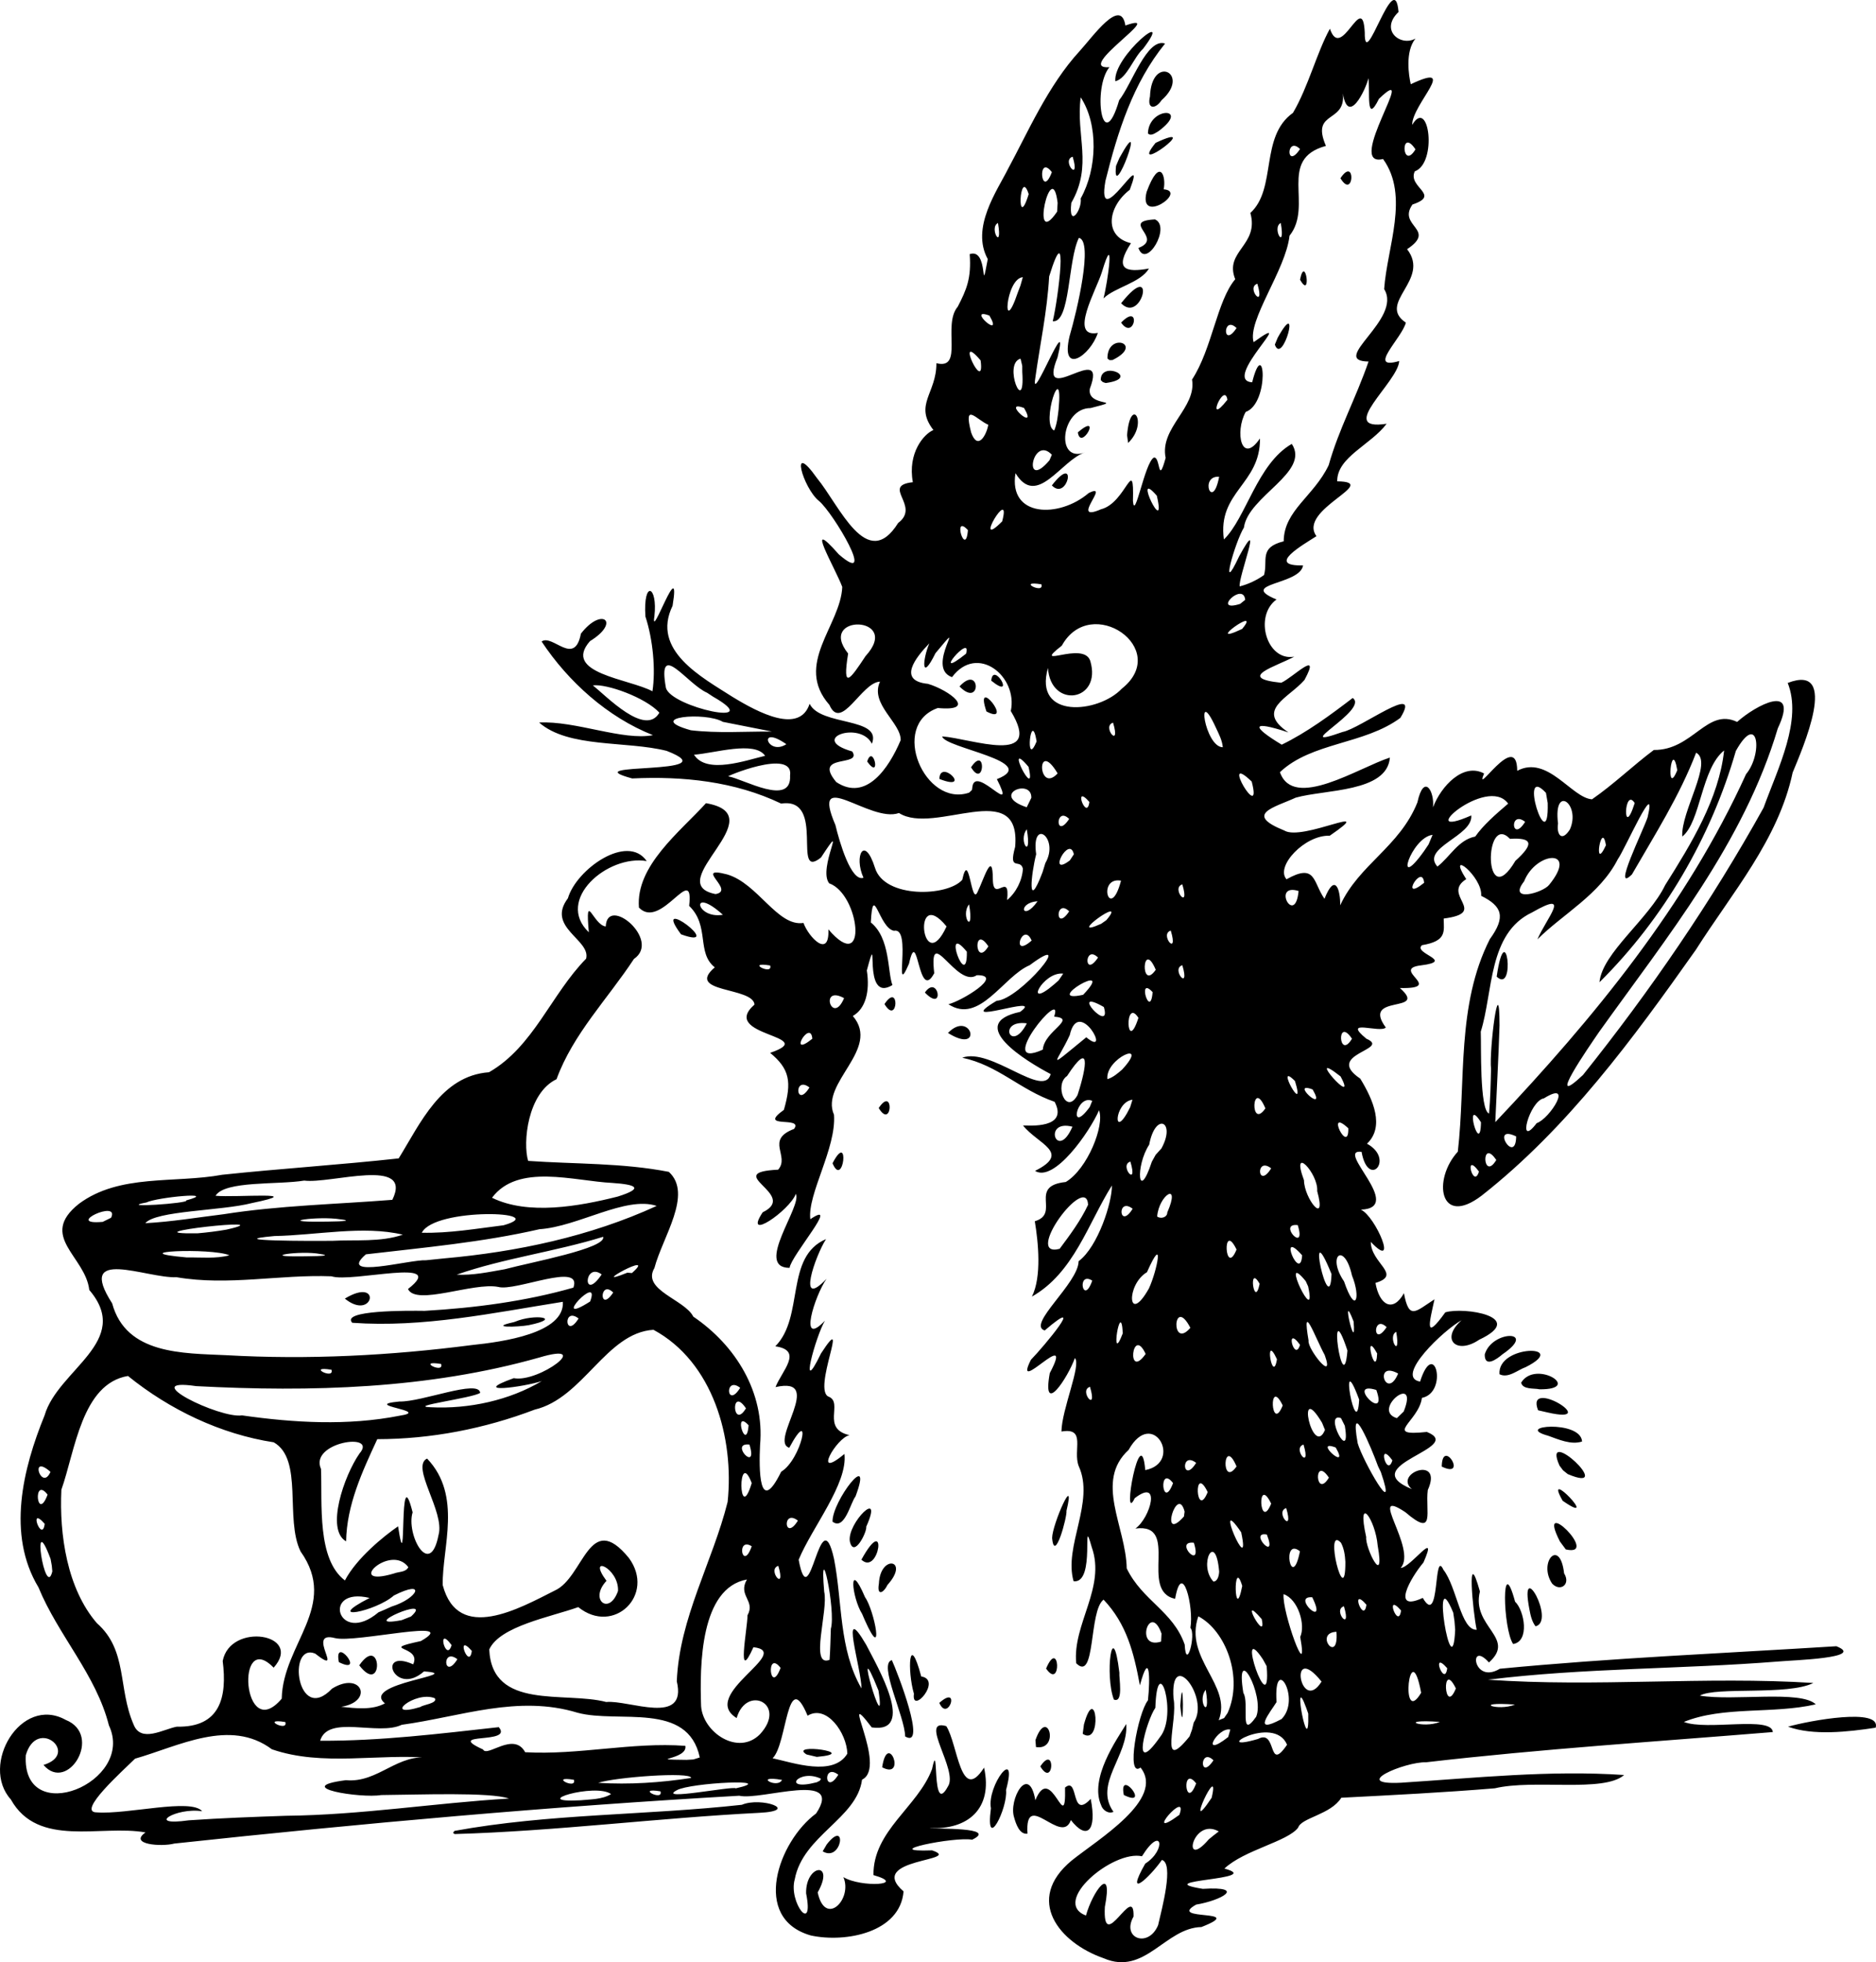 <?xml version="1.0" encoding="UTF-8" standalone="no"?>
<!-- Created with Inkscape (http://www.inkscape.org/) -->
<svg
   xmlns:dc="http://purl.org/dc/elements/1.1/"
   xmlns:cc="http://creativecommons.org/ns#"
   xmlns:rdf="http://www.w3.org/1999/02/22-rdf-syntax-ns#"
   xmlns:svg="http://www.w3.org/2000/svg"
   xmlns="http://www.w3.org/2000/svg"
   xmlns:sodipodi="http://sodipodi.sourceforge.net/DTD/sodipodi-0.dtd"
   xmlns:inkscape="http://www.inkscape.org/namespaces/inkscape"
   width="325.038"
   height="339.767"
   id="svg2955"
   version="1.0"
   inkscape:version="0.46"
   sodipodi:docname="cooking rabbit.svg"
   inkscape:output_extension="org.inkscape.output.svg.inkscape"
   sodipodi:version="0.32">
  <defs
     id="defs2957">
    <inkscape:perspective
       sodipodi:type="inkscape:persp3d"
       inkscape:vp_x="0 : 526.18109 : 1"
       inkscape:vp_y="0 : 1000 : 0"
       inkscape:vp_z="744.09448 : 526.18109 : 1"
       inkscape:persp3d-origin="372.04724 : 350.78739 : 1"
       id="perspective2963" />
    <inkscape:perspective
       id="perspective2973"
       inkscape:persp3d-origin="0.5 : 0.33333333 : 1"
       inkscape:vp_z="1 : 0.5 : 1"
       inkscape:vp_y="0 : 1000 : 0"
       inkscape:vp_x="0 : 0.5 : 1"
       sodipodi:type="inkscape:persp3d" />
  </defs>
  <sodipodi:namedview
     id="base"
     pagecolor="#ffffff"
     bordercolor="#666666"
     borderopacity="1.0"
     inkscape:pageopacity="0.0"
     inkscape:pageshadow="2"
     inkscape:zoom="0.98994949"
     inkscape:cx="143.09226"
     inkscape:cy="155.06519"
     inkscape:document-units="px"
     inkscape:current-layer="layer1"
     showgrid="false"
     inkscape:window-width="612"
     inkscape:window-height="650"
     inkscape:window-x="191"
     inkscape:window-y="46"
     inkscape:window-maximized="0" />
  <g
     inkscape:label="Layer 1"
     inkscape:groupmode="layer"
     id="layer1"
     transform="translate(16.121,-383.228)">
    <path
       style="fill:#000000"
       d="M 201,343.226 C 193.241,340.536 187.263,333.093 195.408,326.32 C 199.967,322.647 211.695,315.662 207.366,310.198 C 204.781,312.133 206.895,300.762 208.648,298.565 C 209.06,294.796 208.954,289.631 207.254,295.969 C 206.206,290.299 204.956,285.332 200.96,281.125 C 198.375,283.037 199.632,295.532 196.219,292.139 C 195.564,285.333 201.404,279.029 198.907,272.029 C 197.064,265.491 199.708,278.441 195.766,277.935 C 194.007,271.876 199.501,264.199 196.652,258 C 195.59,255.252 198.032,251.264 193.665,252.014 C 193.697,248.233 197.152,240.408 195.984,239.302 C 194.839,242.556 190.229,249.673 191.64,241.902 C 196.164,233.348 185.013,246.264 188.372,239.59 C 190.637,237.275 198.282,228.085 190.758,234.513 C 187.593,233.537 196.6,226.362 196.635,222.524 C 200.008,220.019 202.468,212.243 202.401,209.413 C 198.261,216.007 195.802,224.537 188.541,228.653 C 190.264,225.242 189.649,219.222 189.045,215.602 C 193.563,214.276 187.823,209.495 194.408,208.807 C 198.17,206.573 201.18,198.989 200.17,196.395 C 198.528,200.176 192.387,208.952 189.087,206.881 C 195.447,203.707 189.552,202.243 187,199.015 C 188.054,199.027 194.927,199.6 192.479,194.922 C 186.445,192.834 182.707,188.599 176.47,187.286 C 181.432,185.449 190.62,194.503 191.795,190.121 C 187.715,187.978 176.817,181.419 186.5,179.349 C 191.147,175.98 174.254,182.311 182.433,177.428 C 186.43,177.25 196.587,164.986 188.165,171.264 C 183.592,173.175 179.474,181.587 174.083,178.024 C 176.364,177.48 183.852,172.937 179.001,172.999 C 175.496,175.36 170.62,163.775 171.621,172.653 C 168.797,177.955 168.804,164.027 167.251,171 C 164.404,177.576 167.859,164.58 164.642,165.307 C 162.042,164.849 161.01,156.665 160.634,163.869 C 164.032,166.586 163.51,172.493 164.379,174.706 C 158.903,178.052 162.255,163.587 159.942,172.179 C 160.515,175.84 159.691,178.847 157.512,180.058 C 162.454,185.807 151.788,191.6 154.252,197.161 C 154.68,202.955 149.636,210.877 150.148,215.25 C 155.492,211.661 146.81,221.553 146.559,223.675 C 140.388,223.662 148.779,212.977 147.645,210.862 C 146.55,213.782 138.427,219.326 141.893,214.057 C 148.289,210.972 134.565,207.16 144.577,206.674 C 146.66,204.305 142.278,201.522 147.328,199.62 C 149.058,197.301 140.795,199.739 145.571,196.316 C 146.976,191.456 146.555,189.218 143.189,186.444 C 152.062,183.417 134.194,183.58 140.482,178.082 C 140.221,174.99 128.365,176.091 133.602,171.64 C 130.374,169.099 132.773,164.47 129.158,160.999 C 130.018,153.203 124.305,165.321 120.458,161.291 C 119.861,154.07 127.574,148.171 132.074,143.214 C 144.252,145.299 124.141,157.067 133.731,158.952 C 137.283,158.356 129.73,154.004 135.707,155.54 C 141.052,157.072 144.466,164.65 148.967,163.95 C 149.86,166.438 153.507,170.204 153.279,165.062 C 160.252,173.196 158.72,158.959 153.416,157.088 C 151.371,154.496 156.84,145.234 152,152.622 C 146.819,156.766 152.977,142.093 145.1,143.284 C 137.027,139.422 128.11,138.52 119.285,138.931 C 108.548,136.018 136.54,138.514 125.265,134.158 C 118.274,132.384 108.257,133.709 103.161,129.246 C 109.47,128.917 117.67,132.442 122.889,131.435 C 115.031,128.331 108.215,122.184 103.594,115.221 C 105.49,113.863 109.288,119.655 110.402,113.861 C 114.061,109.118 117.353,111.863 111.971,115.157 C 107.08,120.735 118.825,121.682 122.797,123.839 C 123.366,120.115 122.895,114.888 121.578,110.887 C 121.163,104.463 123.743,105.55 123.136,110.853 C 122.389,115.548 127.824,99.672 126.284,109.038 C 122.522,116.742 131.323,121.39 136.7,124.825 C 141.171,127.554 148.295,131.306 150.031,126 C 151.898,129.915 162.646,128.269 160.817,132.926 C 158.819,128.871 149.674,132.048 157.412,134.257 C 159.226,137.018 150.441,134.506 154.642,139.554 C 159.827,142.997 163.769,137.124 165.804,132.306 C 165.9,129.297 160.41,126.044 162.226,122.169 C 159.036,122.263 155.504,130.893 153.46,126.196 C 147.273,119.167 155.41,112.443 155.685,105.768 C 154.512,102.58 148.829,93.018 155.089,100.132 C 161.839,105.973 154.153,92.979 151.666,90.893 C 148.87,88.675 146.449,80.061 151.309,86.933 C 155.211,91.648 159.956,103.347 165.369,94.694 C 169.351,91.716 162.31,88.256 167.916,87.633 C 166.979,82.535 169.856,79.259 171.476,78.6 C 168.07,74.179 172.022,72.274 171.995,67.029 C 176.808,68.248 172.99,60.418 175.688,57.25 C 177.227,54.29 178.074,52.304 177.765,48.145 C 181.173,46.976 179.521,56.286 180.895,49.002 C 177.915,43.588 182.53,37.147 184.433,33.336 C 187.758,27.218 191.327,18.938 196.822,12.976 C 199.068,10.528 203.953,3.552 204.74,8.555 C 212.407,5.838 195.628,16.23 201.976,15.773 C 199.024,19.328 200.709,31.49 203.662,21.491 C 205.864,18.69 208.486,10.637 211.617,11.681 C 206.05,18.539 203.406,26.942 201.281,35.468 C 199.598,45.127 208.713,28.492 205.5,37 C 201.675,39.93 200.927,45.072 205.703,46.25 C 202.762,50.783 204.743,51.372 208.823,50.639 C 207.38,53.107 202.888,53.9 200.947,55.806 C 201.695,52.976 202.992,43.515 200.664,51.265 C 199.753,54.255 194.832,62.734 199.967,61.781 C 198.657,65.779 193.415,69.279 195.07,62.341 C 196.351,57.993 199.228,45.845 196.685,45.324 C 194.753,49.168 195.211,60.123 192.151,59.762 C 193.091,56.009 194.963,40.907 191.532,52.008 C 191.187,58.123 189.924,63.854 189.114,69.721 C 188.335,74.704 195.216,56.858 192.98,66.038 C 189.214,75.283 201.897,62.696 198.578,71.456 C 198.017,74.756 205.17,73.156 198.703,74.798 C 193.577,74.778 192.501,84.485 197.785,82.458 C 193.629,83.752 189.426,92.194 185.7,86.074 C 184.44,93.721 193.245,93.901 198.385,89.512 C 202.393,87.525 194.862,94.781 200.522,92.319 C 204.893,91.223 206.264,82.698 206.049,90.882 C 206.344,94.554 208.075,84.247 209.67,83.375 C 210.841,83.111 210.34,88.416 211.717,83.423 C 210.622,78.213 217.12,74.745 216.288,69.862 C 219.778,64.522 220.593,56.233 223.771,52.49 C 221.805,47.597 227.966,46.655 226.393,41.016 C 231.022,36.785 227.98,27.794 233.778,23.678 C 236.44,19.157 237.925,13.164 240.178,9.112 C 242.156,14.997 245.847,2.287 246.212,9.75 C 246.126,17.022 251.383,-1.928 252.068,6.211 C 248.739,9.378 252.435,12.262 255,10.819 C 253.172,13.044 253.844,17.303 254.187,18.721 C 262.702,14.704 254.395,22.191 254.431,25.764 C 257.35,20.836 258.834,32.384 254.88,33.81 C 253.577,36.589 259.51,37.872 254.478,39.552 C 251.813,43.343 258.788,43.815 253.547,47.287 C 257.685,52.616 248.218,56.571 253.337,60.005 C 252.641,62.718 246.482,68.304 252.18,66.652 C 252.025,70.282 241.118,78.867 250,77.516 C 247.267,81.175 241.377,83.288 241.441,87.484 C 249.201,87.584 234.476,92.371 237.844,96.979 C 235.542,98.465 228.946,102.187 235.524,102.039 C 235.014,105.464 224.103,105.112 230.922,107.942 C 226.937,110.848 229.264,118.709 234,117.838 C 231.009,119.488 223.724,121.522 231.737,122.364 C 233.777,121.452 238.754,116.365 235.766,121.881 C 233.03,125.025 227.142,127.072 232.998,130.963 C 226.318,128.76 226.682,129.981 231.827,133.083 C 236.158,130.983 240.3,127.921 244.122,125 C 247.108,127.013 232.645,134.325 242.373,130.882 C 245.448,130.317 256.277,122.072 252.382,128.442 C 246.133,133.077 237.034,132.632 231.517,137.844 C 233.837,144.505 245.157,137.048 250.565,135.318 C 250.11,141.348 239.302,140.819 234.255,142.256 C 230.568,143.947 225.197,145.098 232.266,147.943 C 235.38,149.886 248.833,142.879 240.149,148.845 C 235.818,148.684 230.667,154.184 232.658,156.389 C 237.794,153.503 237.21,156.903 239.235,159.77 C 241.061,155.144 242.014,158.192 241.954,160.909 C 245.199,153.833 252.243,150.79 255.334,143.08 C 256.451,137.95 258.333,141.134 258.037,143.932 C 259.459,140.212 263.307,136.157 266.888,138.07 C 265.005,142.543 272.594,130.282 272.627,137.608 C 277.892,134.802 282.063,142.317 285.588,142.541 C 289.35,139.945 292.779,136.62 296.3,134 C 303.057,134.067 305.5,126.63 310.732,129.144 C 313.942,126.253 321.584,122.223 317.775,130.264 C 311.873,150.088 298.64,166.29 286.816,182.822 C 285.124,185.3 277.237,196.646 284.023,190.277 C 295.663,175.739 306.27,160.281 315.314,143.995 C 317.819,137.104 322.049,128.821 319.496,122.393 C 328.629,118.87 322.01,133.867 320.351,137.908 C 317.884,149.536 309.793,158.8 303.566,168.62 C 292.717,183.961 281.371,199.458 266.5,211.141 C 259.157,216.765 257.917,208.384 262.337,203.558 C 263.754,191.283 262.076,178.201 267.885,166.754 C 270.715,162.872 269.997,161.041 266.378,159.25 C 266.679,155.965 260.258,150.864 263.792,156.369 C 259.387,159.127 267.825,162.171 259.886,163.19 C 259.926,165.445 260.447,167.081 256.13,167.803 C 254.474,169.243 261.963,170.535 256,171.291 C 250.459,171.928 260.311,175.397 252.304,175.221 C 257.416,179.734 245.495,176.143 249.861,182.054 C 248.89,183.11 242.103,180.398 246.5,184 C 250.907,185.904 239.041,186.608 245.434,190.91 C 247.693,194.594 249.69,199.242 246.6,202.176 C 251.481,204.842 246.821,210.091 245.661,203.588 C 240.895,202.995 253.321,213.309 245.539,213.593 C 248.106,214.75 252.157,224.374 247.262,219.176 C 247.258,222.873 252.776,224.867 248.07,226.282 C 248.742,230.138 251.1,231.489 253.002,228.062 C 253.886,232.8 255.004,231.233 258.297,229.119 C 257.41,233.176 256.461,236.528 260.168,231.379 C 263.353,230.387 274.481,232.144 266.038,236.119 C 262.081,238.803 259.25,236.013 263,232.741 C 259.976,234.359 251.28,242.581 255.797,243.37 C 258.289,235.554 260.744,245.258 256.118,246.189 C 255.579,250.31 249.197,252.905 256.974,252.085 C 263.878,254.865 244.292,257.833 254.372,261.985 C 251.105,259.232 259.876,256.056 257.137,262.14 C 256.664,265.843 258.536,270.524 253.255,265.986 C 246.374,261.413 255.418,272.381 252.432,275.634 C 254.189,275.599 259.074,268.56 256.385,274.689 C 254.075,277.439 250.738,283.373 256.267,280.824 C 259.309,286.082 258.086,272.13 259.845,275.957 C 262.168,278.915 262.858,286.478 265.606,286.339 C 264.959,283.367 263.783,271.136 266.165,279.711 C 264.634,285.838 272.553,287.716 267.726,292.003 C 264.163,287.993 264.905,295.933 269.618,293.09 C 289.006,291.218 308.496,290.41 327.925,289.192 C 333.126,291.252 320.306,291.605 317.907,291.833 C 301.156,293.173 284.188,292.932 267.563,294.988 C 286.3,296.315 305.177,294.36 323.94,295.552 C 319.514,297.766 307.017,296.156 304.274,297.745 C 310.089,298.724 321.731,296.754 324.359,299.253 C 316.915,300.968 308.355,299.513 301.506,302.299 C 305.45,303.864 316.707,301.209 316.917,304.053 C 296.898,305.696 276.825,306.97 256.875,309.281 C 253.131,309.175 243.485,313.283 252.528,312.824 C 265.371,311.998 278.281,310.616 291.153,311.49 C 287.604,314.587 275.536,312.174 268.753,313.791 C 259.899,314.524 251.013,314.97 242.15,315.426 C 240.305,318.369 235.237,318.863 234.675,320.595 C 232.866,323.019 225.341,324.451 221.895,327.692 C 229.189,329.644 208.363,329.633 218.159,331.202 C 225.885,330.727 221.259,333.238 217,333.927 C 211.789,336.855 226.134,334.595 217.911,337.815 C 211.645,337.95 208.134,346.298 201,343.226 z M 210.405,337.504 C 211.082,334.58 213.184,326.786 211.068,326.197 C 208.867,329.322 204.523,333.265 208.179,326.835 C 211.905,324.467 211.089,319.987 207.612,325.56 C 202.602,324.444 191.777,333.493 197.908,335.825 C 199.044,331.695 202.674,326.63 201.182,334.334 C 200.736,342.906 206.331,329.849 206.153,336 C 204.002,339.783 208.715,341.516 210.405,337.504 z M 220.919,321.258 C 216.32,318.682 214.395,328.242 219.19,322.629 L 219.978,321.986 L 220.919,321.258 L 220.919,321.258 z M 214.096,318.385 C 215.799,313.568 207.383,323.31 214.096,318.385 L 214.096,318.385 z M 219.685,315.431 C 221.334,308.415 214.554,323.141 219.685,315.431 L 219.685,315.431 z M 217,312.941 C 214.398,309.593 215.124,317.944 217,312.941 L 217,312.941 z M 220,308.941 C 217.592,306.592 217.523,312.682 220,308.941 z M 210.735,304.921 C 213.883,301.08 210.276,289.568 209.93,299.859 C 208.419,301.976 205.496,312.387 210.735,304.921 z M 216.584,302.406 C 219.477,298.111 212.424,289.203 213.082,298.262 C 213.872,302.014 210.386,311.565 215.861,304.805 L 216.276,303.662 L 216.584,302.406 L 216.584,302.406 z M 214.252,299.5 C 214.807,291.661 214.921,306.615 214.252,299.5 L 214.252,299.5 z M 232.752,306.245 C 230.46,300.798 218.915,307.84 227.724,305.245 C 231.092,303.443 229.319,311.276 232.752,306.245 z M 222.921,303.628 C 220.74,303.108 217.5,308.873 222.552,304.915 L 222.921,303.628 L 222.921,303.628 z M 236.092,299.914 C 233.444,292.658 236.648,309.745 236.424,300.86 L 236.092,299.914 L 236.092,299.914 z M 227.402,301.395 C 228.93,297.696 223.674,288.106 225.181,297.288 C 226.274,298.907 224.399,305.65 227.402,301.395 z M 231.8,301.8 C 235.285,298.296 230.379,290.246 230.929,298.861 C 229.863,300.587 226.496,304.633 231.8,301.8 z M 259.238,302.293 C 251.53,301.741 256.251,303.532 259.238,302.293 z M 222.449,300.75 C 225.2,294.636 222.175,286.536 217.378,284.011 C 214.839,291.357 223.297,295.948 220.909,302 L 221.837,301.633 L 222.449,300.75 L 222.449,300.75 z M 218.656,296.731 C 217.053,298.75 219.633,302.361 218.656,296.731 L 218.656,296.731 z M 272.238,299.293 C 264.53,298.741 269.251,300.532 272.238,299.293 z M 255.985,297.25 C 253.997,286.625 252.24,303.531 255.985,297.25 L 255.985,297.25 z M 262,296.5 C 259.47,291.293 259.962,301.52 262,296.5 z M 228.557,291.446 C 223.607,284.002 230.069,303.115 229.217,292.638 L 228.557,291.446 L 228.557,291.446 z M 238.728,295.315 C 232.881,288.045 235.038,301.202 238.728,295.315 z M 260.5,293 C 257.541,289.613 260.064,296.472 260.5,293 z M 216.003,286.01 C 216.635,282.432 214.566,274.019 213.357,280.985 C 207.005,279.6 214.334,267.794 206.478,268.812 C 209.09,266.954 210.99,259.965 206.357,263.559 C 204.012,268.478 207.396,249.651 208.184,258.694 C 214.837,257.379 209.471,247.723 205.298,255.196 C 199.352,260.663 204.843,268.486 204.972,275.719 C 207.689,281.311 213.002,283.117 215.015,288.905 C 215.27,293.728 217.035,287.076 216.003,286.01 z M 235.031,287.582 C 235.986,285.508 234.683,281.044 232.15,280.172 C 231.818,283.108 236.585,296.288 235.031,287.582 z M 241.309,286.691 C 237.295,286.871 241.756,292.571 241.309,286.691 L 241.309,286.691 z M 261.542,283.372 C 257.547,273.677 261.388,297.224 261.879,286.337 L 261.76,284.849 L 261.542,283.372 L 261.542,283.372 z M 211,287 C 208.978,281.32 206.216,289.888 210.927,288.389 L 211,287 z M 228.362,284.5 C 224.07,279.474 229.338,289.065 228.362,284.5 L 228.362,284.5 z M 242.604,282.271 C 240.551,282.907 244.037,287.038 242.604,282.271 z M 237.113,280.712 C 233.337,280.418 239.968,286.515 237.113,280.712 z M 252.5,283 C 249.541,279.613 252.064,286.472 252.5,283 z M 246.5,282 C 243.541,278.613 246.064,285.472 246.5,282 z M 224.985,278.75 C 223.345,273.32 223.619,285.783 224.985,278.75 z M 220.985,276.25 C 220.364,269.01 217.297,275.147 220,278 C 220.792,277.944 220.971,276.796 220.985,276.25 z M 242.094,271.276 C 239.053,268.008 242.897,283.419 242.854,274.578 C 242.791,273.45 242.633,272.288 242.094,271.276 z M 234.985,272.75 C 231.684,270.149 233.539,280.025 234.985,272.75 L 234.985,272.75 z M 248.45,271.75 C 248.053,267.185 244.757,262.639 246.464,270.29 C 246.247,272.116 249.801,279.317 248.45,271.75 z M 216.604,271.271 C 212.986,270.858 218.194,276.398 216.604,271.271 z M 224.802,269.464 C 219.704,261.976 226.669,278.174 224.802,269.464 L 224.802,269.464 z M 229.251,269.851 C 225.94,269.241 231.211,274.886 229.251,269.851 L 229.251,269.851 z M 215,265.878 C 213.732,260.981 210.535,271.609 214.887,266.724 L 215,265.878 L 215,265.878 z M 232.604,265.271 C 230.551,265.907 234.037,270.038 232.604,265.271 z M 230,264.5 C 227.47,259.293 227.962,269.52 230,264.5 z M 219,262.5 C 216.47,257.293 216.962,267.52 219,262.5 z M 213,260.941 C 210.398,257.593 211.124,265.944 213,260.941 L 213,260.941 z M 248.517,258.033 C 247.4,254.931 243.483,245.601 244.988,254.042 C 245.827,257.009 252.081,268.028 249.002,259.031 L 248.517,258.033 L 248.517,258.033 z M 240,260 C 237.307,255.97 237.643,263.893 240,260 z M 217,257.441 C 214.226,255.296 214.629,261.25 217,257.441 z M 224,258.059 C 221.65,252.522 221.267,261.983 224,258.059 z M 251,257 C 248.288,253.307 250.045,260.194 251,257 z M 235.604,254.271 C 233.551,254.907 237.037,259.038 235.604,254.271 z M 241.183,254.783 C 237.013,253.2 243.781,259.266 241.183,254.783 z M 242.094,249.694 C 238.948,248.531 243.945,258.053 242.757,251.012 L 242.094,249.694 L 242.094,249.694 z M 238.818,250.5 C 234.166,242.725 237.191,256.825 239.322,251.737 L 238.818,250.5 L 238.818,250.5 z M 252.964,248.544 C 255.736,241.633 247.216,248.294 251.776,249.699 L 252.964,248.544 L 252.964,248.544 z M 232,247.5 C 229.47,242.293 229.962,252.52 232,247.5 z M 245.242,246.485 C 241.53,236.445 244.831,254.448 245.242,246.485 L 245.242,246.485 z M 248.217,244.817 C 242.696,243.125 250.357,250.848 248.217,244.817 z M 198.604,244.271 C 196.551,244.907 200.037,249.038 198.604,244.271 z M 252,241.972 C 247.642,239.591 249.934,246.861 252,241.972 z M 231,239.5 C 228.698,234.507 230.25,244.121 231,239.5 z M 239.277,238.774 C 237.634,235.764 235.247,229.059 236.48,236.279 C 236.222,237.667 241.105,243.805 239.277,238.774 z M 243.212,237.988 C 239.587,227.033 242.479,247.164 243.212,237.988 L 243.212,237.988 z M 208.25,238.583 C 205.89,233.461 204.883,243.321 208.25,238.583 z M 248.362,238.5 C 245.823,233.887 248.169,243.323 248.362,238.5 L 248.362,238.5 z M 235,237 C 232.288,233.307 234.045,240.194 235,237 z M 251.662,234.75 C 250.021,235.568 252.546,239.875 251.662,234.75 z M 204.29,235 C 203.959,228.575 201.966,241.147 204.29,235 L 204.29,235 z M 216,234.059 C 212.998,228.27 212.547,238.048 216,234.059 z M 244.279,232.96 C 241.86,226.668 244.838,239.405 244.279,232.96 z M 250,233.941 C 247.592,231.592 247.523,237.682 250,233.941 z M 208.812,227.25 C 210.256,224.146 211.568,217.464 208.479,224.423 C 204.804,226.611 205.142,233.755 208.812,227.25 z M 235.984,225.97 C 231.228,220.172 238.07,234.55 236.401,226.883 L 235.984,225.97 L 235.984,225.97 z M 244.002,225.005 C 242.67,219.045 239.58,221.559 242.625,226.021 C 244.637,231.935 245.566,228.83 244.002,225.005 z M 199,225.882 C 196.232,224.153 197.396,230.448 199,225.882 z M 228,226.441 C 225.928,222.752 227.075,231.022 228,226.441 L 228,226.441 z M 240.455,224.75 C 235.749,213.142 240.173,233.249 240.455,224.75 z M 235.362,221.5 C 230.993,216.546 235.079,226.45 235.362,221.5 L 235.362,221.5 z M 198.278,212.75 C 197.978,207.098 186.911,222.082 193.349,220.375 C 195.156,217.954 196.989,215.495 198.278,212.75 z M 224,220.5 C 221.47,215.293 221.962,225.52 224,220.5 z M 234.604,216.271 C 230.986,215.858 236.194,221.398 234.604,216.271 z M 206,213.441 C 203.226,211.296 203.629,217.25 206,213.441 z M 212,214.082 C 214.415,208.56 210.537,211.054 210.245,214.779 C 210.839,215.249 211.998,214.956 212,214.082 z M 237.972,210.378 C 238.209,207.349 233.328,202.147 235.685,208.506 C 235.714,211.698 239.691,216.619 237.972,210.378 z M 210.982,203 C 213.554,198.334 209.943,196.583 208.865,202.343 C 206.429,206.071 206.931,212.571 209.323,205.294 L 209.983,204.102 L 210.982,203 L 210.982,203 z M 205.604,205.271 C 203.551,205.907 207.037,210.038 205.604,205.271 z M 230,206.441 C 227.226,204.296 227.629,210.25 230,206.441 z M 266,207 C 263.288,203.307 265.045,210.194 266,207 z M 269,205 C 266.307,200.97 266.643,208.893 269,205 z M 272.447,200.915 C 267.811,198.683 272.37,206.059 272.447,200.915 z M 195.567,199.234 C 190.303,197.87 192.889,205.396 195.567,199.234 z M 243.364,199.506 C 239.285,195.71 243.475,204.3 243.364,199.506 z M 266.349,198.468 C 263.252,193.576 266.254,204.723 266.349,198.468 z M 276,198.617 C 278.301,197.856 282.52,191.059 277.263,194.319 C 274.74,194.727 272.49,203.263 276,198.617 z M 205.968,194.559 C 202.736,194.962 202.499,202.088 205.559,195.877 L 205.968,194.559 L 205.968,194.559 z M 199,194.755 C 196.206,193.522 194.901,200.826 198.559,195.827 L 199,194.755 L 199,194.755 z M 268.093,189.223 C 267.739,186.015 269.563,171.577 269.563,181.702 C 269.391,187.286 269.073,192.864 268.828,198.445 C 285.862,180.455 301.956,160.886 312.277,138.187 C 315.208,134.701 314.43,127.155 310.509,134.168 C 306.181,149.186 297.977,163.227 286.883,174.219 C 287.339,169.152 295.433,163.27 298.27,157.388 C 302.765,150.252 307.569,142.467 308.476,134.087 C 304.503,137.255 304.423,146.456 301.229,148.989 C 300.946,144.675 306.638,136.052 303.626,134.471 C 300.751,141.971 296.494,148.625 292.508,155.545 C 288.932,159.076 294.553,147.781 295.227,145.631 C 296.928,138.326 291.316,151.16 290.056,152.919 C 286.951,159.038 280.512,162.416 276.13,166.793 C 277.635,163.195 282.264,158.082 275.205,162.129 C 267.564,165.721 268.473,175.917 266.313,182.772 C 266.415,185.014 266.082,196.386 267.749,196.952 C 267.977,194.382 268.036,191.801 268.093,189.223 z M 269.07,173.25 C 270.669,162.28 272.425,176.403 269.07,173.25 z M 229,196.059 C 226.65,190.522 226.267,199.983 229,196.059 z M 196.448,193.75 C 198.133,188.582 198.686,184.228 194.632,190.457 C 192.371,191.951 194.466,197.365 196.448,193.75 z M 237.183,192.783 C 233.013,191.2 239.781,197.266 237.183,192.783 z M 150,192.441 C 147.226,190.296 147.629,196.25 150,192.441 z M 234.122,191.325 C 230.407,187.568 236.149,197.879 234.122,191.325 z M 242.02,190.524 C 235.318,185.258 245.282,196.52 242.02,190.524 L 242.02,190.524 z M 204.171,189.345 C 209.131,183.97 201.196,187.421 201.625,191 C 202.618,190.697 203.402,190.003 204.171,189.345 z M 197.964,183.75 C 202.523,187.512 196.629,176.512 195.101,183.374 C 192.911,188.159 190.548,189.818 197.964,183.75 z M 190.432,185.889 C 190.672,182.636 196.494,180.527 192.395,180.17 C 194.28,174.656 181.866,189.747 190.432,185.889 z M 150.5,184 C 150.192,180.465 146.079,187.572 150.5,184 z M 244,184 C 241.307,179.97 241.643,187.893 244,184 z M 187.667,181.334 C 182.483,180.642 184.89,186.723 187.667,181.334 z M 207,180.382 C 204.56,176.599 204.867,187.029 207,180.382 z M 201.009,178.511 C 194.647,174.858 202.477,183.475 201.009,178.511 z M 156,176.972 C 151.642,174.591 153.934,181.861 156,176.972 z M 209.457,175.931 C 206.691,172.929 209.068,180.855 209.457,175.931 L 209.457,175.931 z M 193.969,172.727 C 190.421,172.307 186.976,179.217 192.376,174.601 L 193.173,173.896 L 193.969,172.727 L 193.969,172.727 z M 197.418,176.393 C 203.478,170.047 189.936,178.04 197.418,176.393 L 197.418,176.393 z M 214.604,171.271 C 212.551,171.907 216.037,176.038 214.604,171.271 z M 210,172.059 C 207.65,166.522 207.267,175.983 210,172.059 z M 143.188,171.317 C 138.74,170.583 143.752,173.14 143.188,171.317 L 143.188,171.317 z M 177.272,168.934 C 172.837,163.498 177.376,176.069 177.272,168.934 z M 200,169.941 C 197.592,167.592 197.523,173.682 200,169.941 z M 181,168 C 178.307,163.97 178.643,171.893 181,168 z M 173.756,164.556 C 167.669,157.118 169.509,173.735 173.756,164.556 z M 188.5,167 C 186.975,163.504 184.733,170.333 188.5,167 z M 212.604,165.271 C 210.551,165.907 214.037,170.038 212.604,165.271 z M 177.656,160.731 C 176.053,162.75 178.633,166.361 177.656,160.731 L 177.656,160.731 z M 201.441,163.468 C 205.481,158.691 193.956,167.055 200.542,164.099 L 201.441,163.468 L 201.441,163.468 z M 135,162.535 C 129.301,157.376 130.221,163.345 135,162.535 z M 195,161.941 C 192.592,159.592 192.523,165.682 195,161.941 z M 189.526,160.193 C 185.886,160.463 186.91,163.905 189.526,160.193 z M 234.75,158.417 C 229.999,156.967 234.151,164.682 234.75,158.417 z M 186.985,154.559 C 186.52,152.702 184.428,155.153 185.639,150.776 C 186.71,138.575 171.685,148.867 165.509,144.915 C 160.515,146.724 150.07,136.67 154.5,147 C 155.201,149.944 157.221,156.871 159.36,156.128 C 157.654,152.349 159.529,148.618 161.356,154.412 C 162.99,159.75 173.927,159.39 176.475,156.484 C 177.667,151.012 178.01,161.021 179.102,158.639 C 180.209,156.399 181.754,151.111 181.776,156.424 C 181.851,160.64 184.796,154.823 184.248,159.988 C 185.811,158.678 186.859,156.599 186.985,154.559 z M 203.985,156.628 C 199.757,155.89 202.053,163.938 203.985,156.628 z M 214.604,157.271 C 212.551,157.907 216.037,162.038 214.604,157.271 z M 190.87,153.594 C 193.391,149.22 188.378,145.589 189.281,152.054 C 188.403,155.491 187.679,162.278 190.378,155.189 L 190.87,153.594 L 190.87,153.594 z M 278.171,157.345 C 283.335,150.978 275.882,151.535 273.821,156.749 C 270.91,160.471 277.068,158.754 278.171,157.345 z M 256.5,157 C 256.192,153.465 252.079,160.572 256.5,157 z M 272.313,153.195 C 275.542,150.287 275.336,149.138 271.375,149.389 C 266.853,144.666 266.766,162.578 272.313,153.195 L 272.313,153.195 z M 257.964,148.694 C 254.208,149.153 251.149,158.966 256.487,151.511 L 257.264,150.362 L 257.964,148.694 L 257.964,148.694 z M 265.357,148.991 C 266.711,147.053 268.821,145.202 271.06,143.288 C 267.412,138.215 254.223,149.94 264.667,145.333 C 265.011,148.923 255.867,150.905 258.804,154.191 C 260.986,152.499 262.427,149.557 265.357,148.991 z M 195.812,152.062 C 195.033,148.578 191.056,156.221 195.118,153.118 L 195.812,152.062 z M 187.656,147.731 C 186.053,149.75 188.633,153.361 187.656,147.731 L 187.656,147.731 z M 288,150.5 C 287.25,145.879 285.698,155.493 288,150.5 z M 281.762,147.75 C 283.701,143.35 278.837,139.822 279.701,146.729 C 279.41,148.614 280.333,150.018 281.762,147.75 z M 274,146.441 C 271.226,144.296 271.629,150.25 274,146.441 z M 195,145.941 C 192.592,143.592 192.523,149.682 195,145.941 z M 277.61,141.427 C 272.649,136.075 278.166,153.277 277.911,143.189 L 277.61,141.427 L 277.61,141.427 z M 292.985,143.191 C 291.11,140.256 290.863,149.896 292.985,143.191 L 292.985,143.191 z M 188.446,142.28 C 188.535,138.771 181.145,141.772 187.643,143.921 L 188.446,142.28 L 188.446,142.28 z M 198.5,143 C 195.541,139.613 198.064,146.472 198.5,143 z M 226.626,139.467 C 220.878,133.952 228.628,147.147 226.626,139.467 z M 178.25,140.25 C 178.93,136.686 186.014,146.024 182.475,139.051 C 190.235,136.036 173.333,133.658 172.998,131.648 C 178.03,132.009 190.689,136.85 184.886,127.257 C 186.165,121.264 179.094,115.525 174.701,121.389 C 169.873,119.713 177.918,109.928 171.834,117.243 C 169.272,122.447 169.606,118.262 170.773,115.534 C 168.413,117.98 165.175,122.02 170.523,122.547 C 174.21,123.638 179.227,127.392 172.233,126.734 C 163.826,129.702 169.992,144.009 177.663,141.39 L 178.162,140.913 L 178.25,140.25 L 178.25,140.25 z M 172.51,139.016 C 172.614,135.34 178.4,141.319 172.51,139.016 z M 178,137 C 180.693,132.97 180.357,140.893 178,137 z M 180.667,127.333 C 178.42,120.734 185.645,129.922 180.667,127.333 z M 176,123 C 179.682,118.976 179.836,126.912 176,123 z M 181.5,122 C 181.808,118.465 185.921,125.572 181.5,122 z M 146.644,138.426 C 147.33,133.55 134.924,138.827 135.965,138.575 C 138.545,139.006 146.935,143.909 146.644,138.426 z M 187.954,136.914 C 183.459,131.58 189.522,143.477 187.954,136.914 L 187.954,136.914 z M 193,138.059 C 189.255,131.773 189.557,141.773 193,138.059 z M 300.362,137.5 C 299.351,131.558 298.292,142.586 300.362,137.5 z M 142.317,135.011 C 140.511,132.352 133.556,134.566 130,134.82 C 132.174,138.28 139.051,135.771 142.317,135.011 z M 146,133 C 140.888,129.431 142.694,135.131 146,133 z M 189.362,132.5 C 188.351,126.558 187.292,137.586 189.362,132.5 z M 220.431,130.162 C 216.893,122.397 218.493,133.526 221.62,133.526 C 221.509,132.319 220.934,131.238 220.431,130.162 z M 202.604,129.271 C 200.551,129.907 204.037,134.038 202.604,129.271 z M 135,129.131 C 131.997,127.342 121.259,128.311 129.455,130.587 C 134.117,131.135 138.819,130.786 143.5,130.81 C 140.667,130.25 137.833,129.691 135,129.131 z M 124,127.54 C 121.567,124.896 114.826,122.498 112.468,122.82 C 114.796,124.633 121.562,131.784 124,127.54 z M 132.271,124.096 C 128.809,122.6 123.606,114.733 125.127,123.219 C 125.97,126.621 142.787,130.184 133.294,124.767 L 132.271,124.096 L 132.271,124.096 z M 204.101,123.403 C 212.802,116.501 198.761,106.811 193.723,115.939 C 188.221,120.244 197.48,115.005 198.652,118.569 C 200.753,125.613 191.772,126.951 191.326,119.802 C 188.761,128.724 200.05,127.665 204.101,123.403 z M 159.727,117.737 C 166.165,110.69 151.159,110.358 156.7,117.301 C 155.656,123.828 157.071,121.731 159.727,117.737 z M 177.128,117.336 C 178.253,113.473 170.667,122.474 177.128,117.336 L 177.128,117.336 z M 224.971,113.039 C 228.596,108.672 217.91,116.367 224.971,113.039 L 224.971,113.039 z M 225.5,108 C 225.172,104.751 219.574,110.297 224.623,108.706 L 225.5,108 z M 190.188,105.317 C 185.74,104.583 190.752,107.14 190.188,105.317 L 190.188,105.317 z M 228.762,103.712 C 229.471,101.145 227.827,98.946 232.169,97.87 C 232.202,92.514 237.373,90.106 239.961,84.691 C 241.714,78.449 244.657,73.144 246.87,66.739 C 239.825,66.664 252.822,59.393 249.573,54.197 C 250.083,46.922 253.996,38.047 249.383,31.671 C 242.604,33.309 255.886,14.319 248.674,21.25 C 246.362,25.927 247.158,19.902 246.85,17.677 C 246.429,19.568 243.163,26.479 242.34,19.736 C 243.417,25.772 236.696,22.961 239.487,29.401 C 230.986,31.702 237.375,39.699 233.178,44.956 C 232.54,50.869 225.82,59.648 226.958,63.388 C 235.2,57.449 221.234,70.01 226.706,70.332 C 228.829,61.917 229.814,73.946 225.58,75.472 C 223.646,78.988 224.881,84.718 228.056,80.055 C 228.155,88.001 220.67,89.247 221.807,97.547 C 225.645,93.856 227.576,84.431 233.571,81 C 236.814,85.918 226.003,90.054 225.278,95.484 C 223.703,98.035 220.928,107.997 224.455,100.455 C 228.847,92.452 224.243,104.213 224.546,105.677 C 226.056,105.289 227.488,104.608 228.762,103.712 z M 231.141,62.59 C 235.292,55.171 231.975,67.621 230.634,63.809 L 231.141,62.59 L 231.141,62.59 z M 235,52.559 C 235.925,47.978 237.072,56.248 235,52.559 L 235,52.559 z M 242,35 C 244.693,30.97 244.357,38.893 242,35 z M 177.457,95.931 C 174.691,92.929 177.068,100.855 177.457,95.931 L 177.457,95.931 z M 183.393,94.418 C 185.123,87.88 178.068,99.775 183.393,94.418 L 183.393,94.418 z M 210.186,89.974 C 205.796,84.903 211.982,97.711 210.186,89.974 L 210.186,89.974 z M 220.985,86.691 C 217.511,86.437 219.813,92.833 220.985,86.691 z M 192,82.878 C 188.616,79.325 186.867,89.405 191.586,83.841 L 192,82.878 L 192,82.878 z M 180.985,77.691 C 178.914,76.791 176.625,73.617 178.015,79.028 C 179.145,82.214 180.669,79.508 180.985,77.691 z M 193.171,75 C 194.017,65.796 189.945,77.632 192.409,78.684 C 192.9,77.519 193.02,76.241 193.171,75 z M 187.183,74.783 C 183.001,73.207 189.79,79.264 187.183,74.783 z M 222.416,73.359 C 221.905,70.037 218.427,78.412 222.416,73.359 z M 186.575,66.242 C 183.433,67.103 187.421,76.521 186.872,68.51 L 186.87,67.483 L 186.575,66.242 L 186.575,66.242 z M 179.655,66.543 C 174.994,61.064 180.493,72.779 179.655,66.543 L 179.655,66.543 z M 224,60.941 C 221.592,58.592 221.523,64.682 224,60.941 z M 181.183,58.783 C 177.001,57.207 183.79,63.264 181.183,58.783 z M 186.968,52.135 C 183.94,52.369 183.304,63.076 186.104,54.779 L 186.562,53.572 L 186.968,52.135 L 186.968,52.135 z M 227.604,53.271 C 225.551,53.907 229.037,58.038 227.604,53.271 z M 182.662,42.75 C 181.021,43.568 183.546,47.875 182.662,42.75 z M 231.662,42.75 C 230.021,43.568 232.546,47.875 231.662,42.75 z M 193,39.262 C 191.978,30.822 188.106,47.838 192.912,40.789 L 193,39.262 L 193,39.262 z M 197,38.5 C 199.871,33.359 200.079,25.676 196.999,21 C 196.124,27.616 199.121,32.722 195.374,39.258 C 194.837,43.836 197.274,40.504 197,38.5 z M 187.985,37.75 C 186.411,32.829 185.84,44.722 187.985,37.75 z M 192,33.941 C 189.398,30.593 190.124,38.944 192,33.941 L 192,33.941 z M 195.604,31.271 C 193.551,31.907 197.037,36.038 195.604,31.271 z M 235,29.941 C 232.592,27.592 232.523,33.682 235,29.941 z M 255,30 C 252.307,25.97 252.643,33.893 255,30 z M 150.243,339.276 C 139.84,336.319 144.631,322.954 151.155,318.149 C 156.107,310.682 141.565,315.964 137.838,315.078 C 105.139,316.93 72.519,319.857 39.959,323.359 C 37.733,323.948 31.974,323.53 34.964,321.433 C 27.213,320.045 16.36,324.172 11.634,315.725 C 6.254,309.771 13.362,297.629 21.137,301.946 C 27.638,304.551 21.51,314.674 17.292,309.75 C 23.666,307.794 16.171,301.373 14.224,308.054 C 13.489,320.862 33.308,312.806 28.622,302.892 C 26.411,294.131 19.831,287.301 16.418,278.992 C 10.909,269.852 13.703,258.466 17.48,249.217 C 19.766,241.294 32.809,236.382 25.223,227.499 C 24.56,221.653 16.32,218.224 23.435,212.578 C 30.482,207.345 39.996,209.075 48.249,207.555 C 58.425,206.478 68.698,205.832 78.832,204.719 C 82.567,198.69 86.177,190.405 94.478,189.803 C 102.193,185.383 105.249,176.294 111.305,170.14 C 112.147,166.834 104.338,164.735 108.147,159.683 C 109.607,154.653 118.468,148.393 121.804,153.238 C 115.014,152.084 105.882,159.95 111.776,165.569 C 111.112,158.083 112.519,164.346 114.706,164.559 C 114.952,159.047 124.388,166.919 119.591,170.184 C 115.07,177.07 109.021,183.192 106.181,191.006 C 101.151,193.397 100.308,202.037 101.261,205.154 C 109.387,205.719 117.618,205.485 125.639,207.053 C 129.845,210.9 124.547,218.336 123.138,223.705 C 120.884,227.511 128.378,229.14 129.876,232.118 C 137.221,237.095 142.272,245.259 141.444,254.362 C 141.246,258.385 141.218,266.867 145.103,258.972 C 148.636,256.863 150.598,247.199 146.504,254.822 C 142.93,253.769 152.843,242.351 144.119,244.321 C 145.236,241.488 148.992,237.963 144.082,237.259 C 149.156,232.182 145.693,221.732 152.875,218.696 C 150.999,221.6 147.721,231.099 152.968,225.559 C 150.917,228.461 148.008,237.717 152.683,232.823 C 151.085,235.485 148.023,246.725 152.003,238.491 C 157.285,230.391 150.346,245.008 153.383,246 C 155.873,247.08 151.997,251.525 156.942,252.648 C 154.676,253.05 150.376,260.646 156.062,255.891 C 156.667,261.045 150.422,268.65 148.131,274.215 C 150.097,284.731 151.818,263.174 154.254,274.044 C 155.729,281.537 155.065,289.676 159.017,296.5 C 159.02,293.113 155.11,280.87 159.821,288.923 C 161.698,292.603 168.617,304.358 160.795,303.249 C 154.783,295.352 163.67,310.117 159.111,312.294 C 158.248,319.009 148.866,321.965 147.453,329.556 C 146.327,333.503 150.864,339.287 149.421,331.977 C 149.321,326.925 154.507,326.356 151.427,331.823 C 152.724,337.867 157.528,332.997 155.88,329.172 C 158.947,331.026 167.102,330.537 161.091,328.821 C 160.99,321.142 168.821,316.975 171.239,310.465 C 172.519,304.455 171.041,318.956 173.989,313.478 C 175.874,310.767 168.85,301.59 173.709,303.028 C 175.71,306.114 176.166,316.606 180.253,310.21 C 181.832,317.338 177.402,321.054 170.799,320.66 C 171.605,320.903 182.856,320.451 178.186,322.695 C 175.136,322.12 161.612,324.884 171.248,324.538 C 176.918,326.449 159.625,325.866 166.306,331.641 C 165.726,338.748 156.301,340.581 150.243,339.276 z M 59.337,318.549 C 72.276,318.414 85.038,316.34 97.939,315.565 C 94.683,314.417 82.342,314.908 75.792,314.96 C 72.289,315.563 59.979,313.624 69.689,312.385 C 75.337,312.914 78.646,307.581 84.479,308.542 C 75.316,307.711 65.704,310.08 56.861,307.036 C 49.608,301.612 40.687,306.515 33.154,308.66 C 31.237,310.562 22.918,317.966 26.509,317.96 C 31.837,318.36 42.85,315.448 44.781,317.766 C 40.304,317.048 34.757,320.42 42.452,319.336 C 48.073,318.946 53.706,318.741 59.337,318.549 z M 115.627,314.795 C 112.947,312.806 100.999,316.359 110.334,315.868 C 112.09,315.685 114.083,315.741 115.627,314.795 z M 124.188,314.317 C 119.74,313.583 124.752,316.14 124.188,314.317 L 124.188,314.317 z M 137.246,313.798 C 144.952,312.057 129.38,312.806 127.033,314.117 C 123.4,316.036 136.701,313.358 137.246,313.798 z M 109.188,312.317 C 104.74,311.583 109.752,314.14 109.188,312.317 L 109.188,312.317 z M 129.5,312.001 C 129.504,310.877 116.279,311.879 113.392,312.844 C 118.747,313.174 124.202,312.824 129.5,312.001 z M 145.25,312.338 C 140.125,311.454 144.432,313.979 145.25,312.338 z M 152,312.139 C 148.17,310.274 144.954,314.395 151.266,312.747 L 151.803,312.473 L 152,312.139 L 152,312.139 z M 155,311.441 C 152.226,309.296 152.629,315.25 155,311.441 z M 156.565,307.794 C 156.471,304.226 152.974,299.203 149.68,301.221 C 146.065,292.583 146.159,306.18 143.615,308.589 C 147.23,309.376 154.135,311.813 156.565,307.794 z M 149.5,307.932 C 146.192,305.883 159.119,307.649 151.28,308.353 L 149.5,307.932 L 149.5,307.932 z M 131,308.45 C 128.926,298.69 116.953,302.599 109.85,300.715 C 99.496,297.546 89.602,301.39 79.356,302.796 C 75.276,304.762 66.58,300.979 65.224,305.557 C 75.568,305.617 85.917,304.341 96.174,303.203 C 98.777,306.27 86.554,303.946 93.456,307.071 C 94.124,308.51 98.764,303.888 100.746,307.543 C 110.009,308.069 119.255,305.757 128.498,306.439 C 128.996,308.903 121.189,308.767 128.706,308.865 L 129.898,308.795 L 131,308.45 L 131,308.45 z M 141.429,304.429 C 146.237,299.202 139.103,295.761 137.385,301.629 C 130.807,297.588 147.332,290.158 140.294,289.36 C 137.298,296.044 139.248,286.2 139.271,283.823 C 140.694,281.282 137.536,280.44 139.17,277.633 C 131.09,279.113 130.975,292.438 131.227,299.576 C 131.57,304.166 137.685,308.224 141.429,304.429 z M 40.396,303.119 C 47.906,303.281 49.139,298.029 48.339,291.745 C 49.65,284.967 62.399,287.03 57.168,292.905 C 50.504,286.023 51.757,306.308 58.566,298.272 C 58.762,288.777 68.537,282.208 61.828,272.772 C 59.073,267.135 62.358,256.825 57.182,253.881 C 47.98,252.469 39.145,248.231 31.926,242.394 C 23.909,243.741 22.78,255.345 20.388,262.091 C 20.015,269.906 21.398,279.248 26.542,285.197 C 31.899,289.91 30.156,296.433 32.897,302.737 C 34.16,305.996 38.102,303.529 40.396,303.119 z M 59.188,302.317 C 54.74,301.583 59.752,304.14 59.188,302.317 L 59.188,302.317 z M 85.086,298.195 C 81.687,296.81 75.78,301.781 82.628,299.699 C 82.904,299.358 85.663,299.074 85.086,298.195 z M 76.447,299.085 C 72.13,295.568 90.745,294.074 83.215,293.553 C 78.084,298.06 74.881,289.44 81.342,292.325 C 82.909,288.997 75.052,289.948 82.677,288.296 C 89.888,284.157 71.36,288.673 67.812,287.786 C 62.541,286.392 69.767,294.688 64.344,290.455 C 59.447,288.531 61.233,302.886 67.281,296.537 C 72.385,293.372 74.609,298.768 68.864,299.681 C 71.31,299.932 74.231,300.304 76.447,299.085 z M 72,292.5 C 75.951,286.774 76.248,298.022 72,292.5 z M 68.469,291.95 C 67.496,287.068 73.295,294.335 68.469,291.95 L 68.469,291.95 z M 127.015,295.266 C 127.458,284.308 133.212,274.612 135.822,264.209 C 136.988,253.166 133.303,239.965 122.976,234.399 C 114.77,234.906 110.83,246.228 102.395,248.223 C 93.692,251.531 84.434,253.328 75.122,253.337 C 72.519,258.954 69.825,264.727 69.721,271.03 C 66.141,269.028 69.358,259.685 72.033,255.829 C 75.355,252.038 63.256,253.859 65.375,258.504 C 65.597,264.607 64.663,274.13 69.515,277.801 C 71.526,273.937 76.335,270.064 78.723,268.431 C 80.361,279.113 78.713,255.937 81.245,266.006 C 80.067,269.804 84.255,277.641 85.74,269.907 C 86.87,265.94 80.854,258.086 83.748,256.695 C 89.892,263.119 86.342,272.087 86.459,278.602 C 89.113,288.686 99.783,282.615 105.87,279.553 C 110.928,277.293 111.797,265.437 118.718,273.913 C 123.388,280.274 116.083,287.366 109.945,282.417 C 105.213,284.114 96.344,285.708 94.522,289.75 C 94.993,300.341 107.583,296.961 114.791,298.848 C 118.708,298.456 128.879,303.083 127.015,295.266 z M 161.961,296.864 C 157.07,284.657 163.482,306.79 161.961,296.864 z M 145,292.941 C 142.398,289.593 143.124,297.944 145,292.941 L 145,292.941 z M 89,291.441 C 86.226,289.296 86.629,295.25 89,291.441 z M 153.708,286.164 C 154.633,283.019 151.667,269.392 152.555,279.75 C 153.312,283.004 149.964,292.923 153.487,291.547 C 153.616,289.756 153.647,287.959 153.708,286.164 z M 91.5,290 C 88.541,286.613 91.064,293.472 91.5,290 z M 88,289 C 85.288,285.307 87.045,292.194 88,289 z M 77.602,282.324 C 82.178,280.918 83.718,277.515 77.995,280.408 C 74.914,283.157 65.51,285.056 73.795,280.831 C 65.332,278.795 68.312,289.241 75.332,283.316 L 76.428,282.85 L 77.602,282.324 L 77.602,282.324 z M 80.971,284.039 C 85.302,280.106 71.125,286.234 79.345,284.677 L 80.971,284.039 L 80.971,284.039 z M 116.833,279.619 C 117.013,275.635 111.344,273.161 114.835,277.867 C 111.768,281.134 115.325,283.975 116.833,279.619 z M 18.516,274.072 C 15.022,264.695 17.608,281.31 18.82,276.23 L 18.726,275.238 L 18.516,274.072 L 18.516,274.072 z M 144.604,275.271 C 142.551,275.907 146.037,280.038 144.604,275.271 z M 80.5,275.5 C 77.39,271.256 69.221,279.223 78.053,276.582 C 78.799,276.275 80.084,276.405 80.5,275.5 z M 140,271.882 C 137.232,270.153 138.396,276.448 140,271.882 z M 17.5,268 C 14.541,264.613 17.064,271.472 17.5,268 z M 148,267.441 C 145.226,265.296 145.629,271.25 148,267.441 z M 18,262.941 C 15.398,259.593 16.124,267.944 18,262.941 L 18,262.941 z M 140,260.941 C 137.542,254.535 137.686,268.58 140,260.941 z M 18.5,259 C 14.733,255.667 16.975,262.496 18.5,259 z M 139.604,254.271 C 135.986,253.858 141.194,259.398 139.604,254.271 z M 139.457,250.931 C 136.691,247.929 139.068,255.855 139.457,250.931 L 139.457,250.931 z M 79,249.274 C 84.724,248.409 72.001,247.476 78.969,246.816 C 82.882,246.913 92.722,242.894 92.951,245.322 C 91.596,246.241 80.136,247.659 84.383,247.809 C 90.998,248.151 98.044,246.601 103.623,243.277 C 100.569,244.299 90.839,245.615 98.769,242.775 C 103.123,243.612 112.83,236.314 103.15,239.212 C 83.89,244.647 63.608,245.197 43.75,244.153 C 33.22,242.608 47.793,249.809 51.682,249.218 C 60.689,250.502 70.023,251.047 79,249.274 z M 139,248 C 136.307,243.97 136.643,251.893 139,248 z M 138,244.441 C 135.226,242.296 135.629,248.25 138,244.441 z M 67.188,241.317 C 62.74,240.583 67.752,243.14 67.188,241.317 L 67.188,241.317 z M 86.188,240.317 C 81.74,239.583 86.752,242.14 86.188,240.317 L 86.188,240.317 z M 91.5,237.043 C 96.887,236.49 107.603,234.995 107.276,229.553 C 95.23,231.463 83.066,234.067 70.785,233.183 C 68.759,230.994 80.262,231.077 83.339,231.117 C 91.999,230.618 100.787,229.476 109.102,227.099 C 110.732,222.546 99.064,227.817 96.073,226.974 C 91.747,226.13 81.856,230.309 80.441,227.339 C 87.691,221.721 70.664,226.303 67.186,225.136 C 58.19,224.791 49.31,226.832 40.345,225.294 C 35.176,225.535 22.783,219.88 29.185,229.82 C 31.592,238.709 41.492,238.445 48.936,238.796 C 63.125,239.606 77.414,238.868 91.5,237.043 z M 99,233 C 102.356,231.573 107.424,232.358 101.353,233.598 C 99.533,233.93 94.182,234.09 98.742,233.082 L 99,233 z M 69.5,229 C 76.015,225.051 74.487,233.047 69.5,229 z M 110,232.441 C 107.226,230.296 107.629,236.25 110,232.441 z M 112,229.5 C 113.992,224.228 104.719,234.138 112,229.5 z M 116,227.941 C 113.592,225.592 113.523,231.682 116,227.941 z M 114,224.81 C 110.912,222.531 110.643,229.799 114,224.81 L 114,224.81 z M 119.242,224.575 C 124.015,220.348 111.051,227.492 118.454,224.508 L 119.242,224.575 L 119.242,224.575 z M 97.201,223.915 C 101.784,222.692 114.869,220.286 114.257,218.297 C 105.916,220.882 97.076,221.996 88.879,224.849 C 91.664,225 94.463,224.396 97.201,223.915 z M 86.695,222.036 C 99.319,220.911 112,218.239 123.532,212.948 C 118.172,211.171 109.905,216.544 103.231,216.982 C 93.332,219.252 83.207,220.157 73.152,221.331 C 68.029,225.754 80.833,222.196 83.556,222.358 C 84.602,222.247 85.648,222.139 86.695,222.036 z M 49.5,221.494 C 46.287,220.153 30.609,220.853 42.071,221.867 C 44.489,221.836 47.239,222.128 49.5,221.494 z M 65.25,221.277 C 61.79,220.607 54.422,221.782 62,221.68 C 62.034,221.663 68.231,221.702 65.25,221.277 z M 79.544,217.929 C 72.697,216.295 64.605,218.03 57.3,218.164 C 47.64,219.045 64.123,219.028 67.283,218.995 C 71.342,218.772 75.653,219.264 79.544,217.929 z M 49,217.051 C 59.523,214.687 30.918,217.861 43.946,217.696 C 45.638,217.552 47.326,217.344 49,217.051 z M 97,216.3 C 105.576,213.877 85.062,213.153 82.836,217.593 C 87.565,217.705 92.313,216.882 97,216.3 z M 29,215 C 30.599,211.74 20.694,216.324 27.55,215.711 L 29,215 z M 48.5,214.388 C 58.182,212.86 67.991,212.669 77.731,211.894 C 81.415,204.385 67.01,209.177 62.464,208.562 C 57.912,209.317 48.697,208.548 47.098,211.193 C 50.757,211.527 63.434,210.377 53.383,212.458 C 48.159,213.814 36.752,213.75 34.932,215.939 C 39.478,215.698 43.984,214.94 48.5,214.388 z M 68.728,215.27 C 64.946,214.653 57.203,215.77 65.5,215.672 C 65.582,215.669 72.096,215.671 68.728,215.27 z M 42,212 C 47.946,210.398 36.927,211.452 35.131,212.348 C 29.633,213.374 42.826,212.482 42,212 z M 116.782,211.331 C 121.475,209.852 119.879,209.242 115.842,208.969 C 109.183,208.641 99.495,205.526 95,211.535 C 101.255,214.604 110.076,213.02 116.782,211.331 z M 153,323.5 C 156.616,318.885 155.653,326.698 152.293,324.708 L 153,323.5 z M 88.5,321.166 C 104.892,318.168 121.729,318.478 138.286,316.646 C 141.659,315.212 148.501,317.681 141.33,318.037 C 123.708,318.927 106.151,321.208 88.522,321.713 L 88.249,321.499 L 88.5,321.166 L 88.5,321.166 z M 185.466,318.845 C 184.447,315.782 188.005,309.37 189.14,315.858 C 191.904,309.019 194.49,322.488 194.283,313.661 C 196.739,311.629 195.172,319.417 198.732,315.623 C 199.835,321.213 198.064,322.847 195.294,319.294 C 193.704,323.861 187.271,313.781 187.777,321.648 C 186.372,321.854 185.743,319.85 185.466,318.845 z M 181.442,317.25 C 180.722,313.312 186.211,306.17 184.062,314.087 C 184.396,317.236 180.417,325.133 181.442,317.25 z M 200.548,316.75 C 198.45,312.095 203.262,305.305 204.886,302.663 C 205.31,308.17 199.203,312.998 202.677,317.866 C 201.814,318.276 200.809,317.582 200.548,316.75 z M 204.469,314.95 C 203.496,310.068 209.295,317.335 204.469,314.95 L 204.469,314.95 z M 162.597,310.156 C 163.57,303.697 166.895,312.404 162.597,310.156 z M 190,310 C 192.693,305.97 192.357,313.893 190,310 z M 189.155,305.448 C 191.258,299.446 193.487,307.32 189.249,306.65 L 189.155,305.448 L 189.155,305.448 z M 166.582,304.813 C 166.539,301.362 161.86,292.176 164.278,291.6 C 165.19,293.575 170.444,307.073 166.582,304.813 z M 197.557,302.75 C 199.675,295.027 200.818,306.639 197.346,304.36 L 197.557,302.75 L 197.557,302.75 z M 319.55,303.121 C 323.271,302.062 335.749,299.778 334.734,303.296 C 329.952,304.031 323.852,304.7 319.55,303.121 z M 172.5,299 C 176.267,295.667 174.025,302.496 172.5,299 z M 168.103,297.415 C 166.939,293.446 167.21,286.361 169.367,294.424 C 173.093,295.01 167.599,301.213 168.103,297.415 z M 202.75,298.429 C 201.148,294.356 202.474,283.663 203.699,293.765 C 203.594,294.591 204.475,299.113 202.75,298.429 z M 191,293.059 C 193.35,287.522 193.733,296.983 191,293.059 z M 159.134,283.613 C 157.316,280.721 156.694,273.842 159.612,280.656 C 161.306,283.071 163.009,292.302 159.615,284.73 L 159.134,283.613 L 159.134,283.613 z M 271.923,288.809 C 270.138,286.204 269.834,272.507 272.257,281.471 C 273.876,283.014 274.828,288.345 271.923,288.809 z M 274.732,282.75 C 272.952,273.529 279.354,284.881 275.807,285.744 C 275.144,284.887 274.924,283.786 274.732,282.75 z M 162.032,278.372 C 162.248,273.193 167.474,274.182 163.532,278.559 C 162.823,280.017 161.661,280.542 162.032,278.372 z M 278.667,278.333 C 276.215,274.641 280.038,270.331 280.752,276.568 C 281.959,278.51 280.048,279.834 278.667,278.333 z M 159,274.206 C 163.636,265.761 162.13,277.121 159,274.206 z M 280.035,271.066 C 275.681,262.573 287.207,273.812 281.05,272.432 L 280.035,271.066 L 280.035,271.066 z M 157,271.047 C 156.476,267.873 162.965,261.529 159.837,268.5 C 160.025,269.303 157.692,274.079 157,271.047 z M 192.045,270.45 C 192.062,268.095 196.221,258.684 194.53,265.763 C 194.685,266.675 192.453,275.002 192.045,270.45 z M 154,267.622 C 153.89,264.094 161.19,254.674 157.98,263.257 C 157.116,264.308 156.094,269.215 154,267.622 z M 280.506,264.006 C 276.882,257.699 287.394,268.776 280.506,264.006 L 280.506,264.006 z M 279.954,257.914 C 276.684,250.574 290.083,263.05 281.386,259.387 L 280.561,258.724 L 279.954,257.914 L 279.954,257.914 z M 259.553,258.085 C 259.63,252.941 264.189,260.317 259.553,258.085 z M 278,252.749 C 271.796,251.054 283.619,249.918 283.868,253.74 C 281.981,254.375 279.782,253.385 278,252.749 z M 276.244,248.336 C 273.921,242.42 287.626,250.956 277.865,248.707 L 276.244,248.336 L 276.244,248.336 z M 273.31,243.551 C 275.818,239.47 284.167,244.789 276.483,244.702 C 275.599,244.486 273.582,244.799 273.31,243.551 z M 269.557,242.092 C 269.16,236.9 281.919,236.936 274.094,240.866 C 272.72,241.339 271.081,242.858 269.557,242.092 z M 267,238.669 C 268.234,234.405 276.309,234.403 270.081,238.636 C 269.189,239.408 266.968,241.071 267,238.669 z M 154,205.559 C 157.052,199.701 155.89,210.089 154,205.559 z M 162,196 C 164.693,191.97 164.357,199.893 162,196 z M 174,183 C 178.035,178.862 180.237,186.899 174,183 z M 163,178 C 165.693,173.97 165.357,181.893 163,178 z M 170,176 C 172.32,172.693 173.542,179.662 170,176 z M 127.75,165.92 C 122.299,158.607 135.886,168.862 127.75,165.92 L 127.75,165.92 z M 160,136 C 161.047,132.747 162.517,139.469 160,136 z M 192,88.19 C 196.535,82.336 194.77,91.067 192,88.19 z M 205.031,79.5 C 205.593,72.453 208.85,77.356 205.214,80.837 L 205.031,79.5 L 205.031,79.5 z M 196.5,79 C 200.842,75.3 197.014,82.383 196.5,79 z M 200.473,69.956 C 200.406,66.436 207.574,69.621 201.327,70.46 L 200.831,70.297 L 200.473,69.956 L 200.473,69.956 z M 201.629,66.209 C 201.594,61.495 208.148,63.732 202.504,66.484 L 201.991,66.495 L 201.629,66.209 L 201.629,66.209 z M 204,60 C 207.542,56.338 206.32,63.307 204,60 z M 204,56.652 C 210.298,48.692 207.637,60.403 204,56.652 z M 207,47.073 C 211.521,45.35 203.697,42.456 209.866,42.13 C 212.732,43.357 208.3,50.862 207,47.073 z M 208.416,37.375 C 210.718,31.145 211.852,34.706 211.372,36.921 C 215.611,37.234 206.938,43.23 208.416,37.375 z M 203.695,31.513 C 208.831,22.171 202.378,39.923 203.118,32.867 L 203.695,31.513 L 203.695,31.513 z M 209.97,28.878 C 218.72,24.762 205.021,35.002 209.97,28.878 z M 208.645,27.235 C 208.789,22.516 216.185,22.647 210.458,26.865 C 210,27.104 209.175,27.818 208.645,27.235 z M 209,20.855 C 209.262,13.402 216.219,16.896 211,21.5 C 209.95,23.091 208.447,23.077 209,20.855 z M 203,18.211 C 202.534,13.895 213.467,5.128 207.813,12.572 C 206.159,14.084 205.006,17.722 203,18.211 z"
       id="path2979"
       transform="translate(-25.875,379.09)" />
  </g>
</svg>

